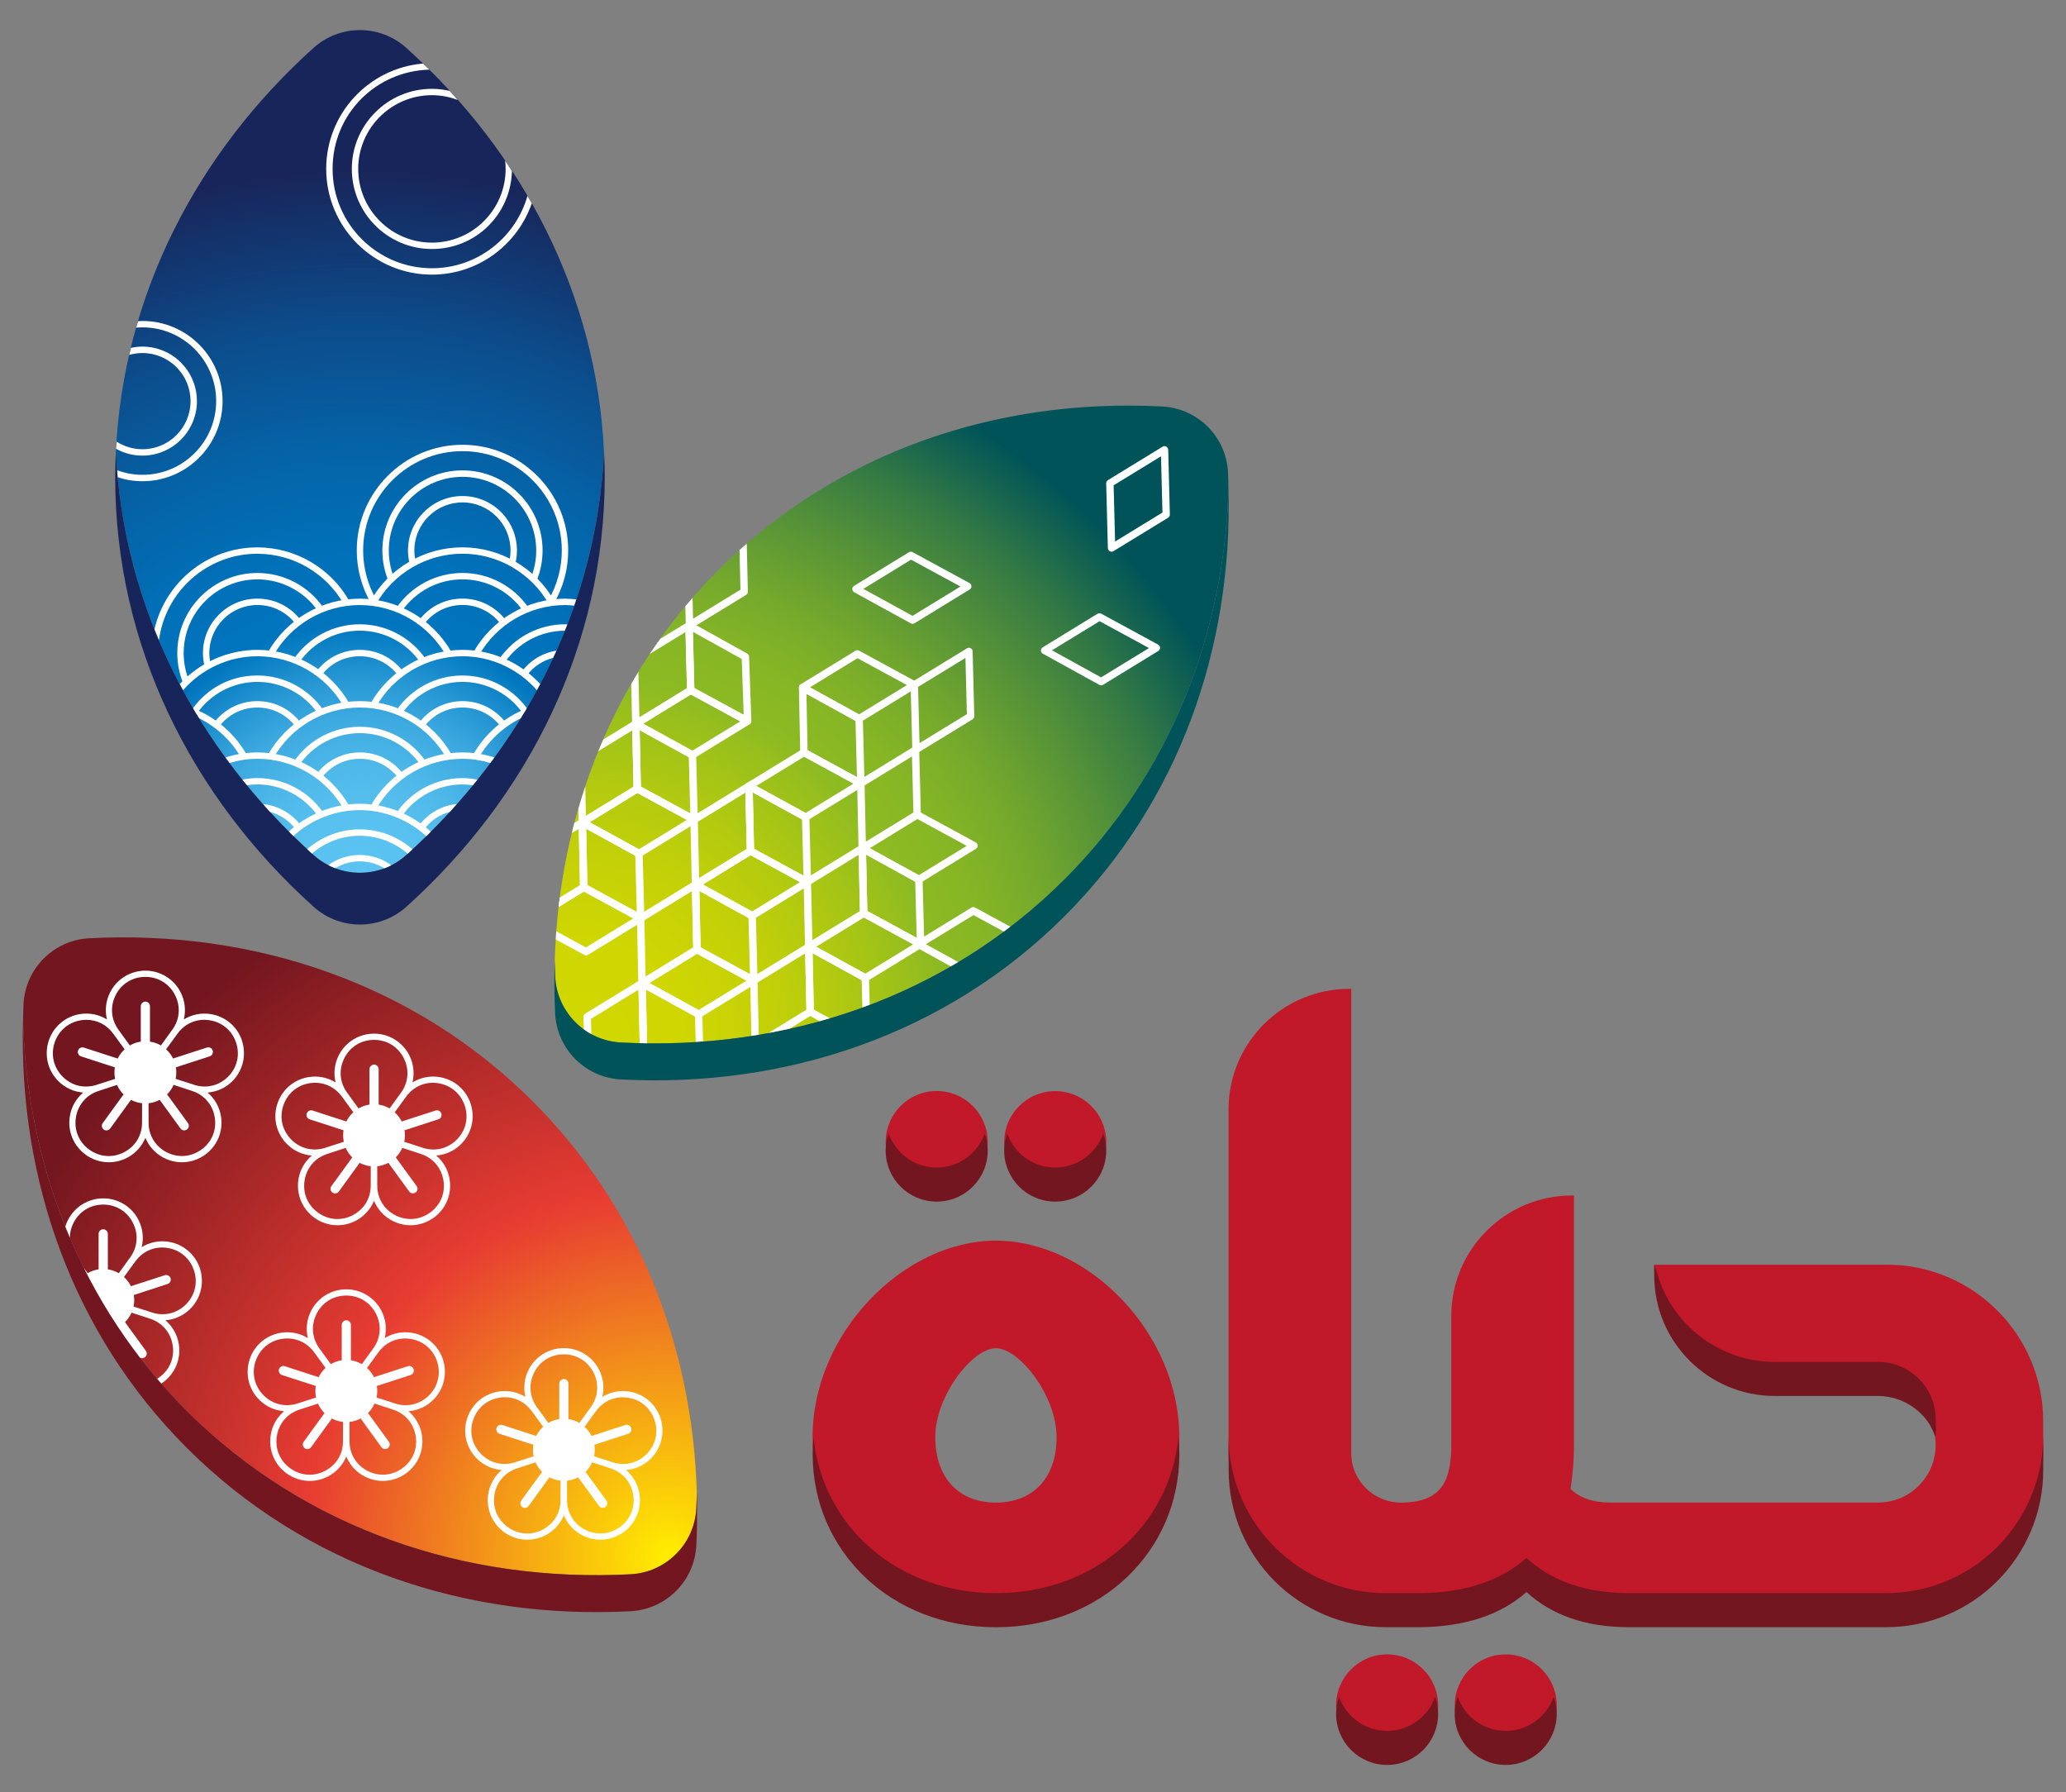 <?xml version="1.0" encoding="UTF-8"?>
<svg id="Layer_1" data-name="Layer 1" xmlns="http://www.w3.org/2000/svg" xmlns:xlink="http://www.w3.org/1999/xlink" viewBox="0 0 1000 867.37">
  <rect x="0" y="0" width="1000" height="867.37" fill="#808080" stroke="none"/>
  <defs>
    <style>
      .cls-1 {
        fill: url(#radial-gradient);
      }

      .cls-1, .cls-2, .cls-3, .cls-4, .cls-5, .cls-6, .cls-7, .cls-8 {
        stroke-width: 0px;
      }

      .cls-2 {
        fill: url(#radial-gradient-2);
      }

      .cls-3 {
        fill: url(#radial-gradient-3);
      }

      .cls-4 {
        fill: #73161f;
      }

      .cls-5 {
        fill: #18255a;
      }

      .cls-6 {
        fill: #c1182a;
      }

      .cls-7 {
        fill: #fff;
      }

      .cls-8 {
        fill: #005459;
      }
    </style>
    <radialGradient id="radial-gradient" cx="281.09" cy="363.58" fx="281.09" fy="363.58" r="353.27" gradientTransform="translate(0 867.93) scale(1 -1)" gradientUnits="userSpaceOnUse">
      <stop offset="0" stop-color="#d2d700"/>
      <stop offset=".14" stop-color="#cfd602"/>
      <stop offset=".25" stop-color="#c5d107"/>
      <stop offset=".35" stop-color="#b3ca0f"/>
      <stop offset=".45" stop-color="#9bc01b"/>
      <stop offset=".5" stop-color="#8cba23"/>
      <stop offset=".57" stop-color="#86b625"/>
      <stop offset=".66" stop-color="#75a92c"/>
      <stop offset=".76" stop-color="#599537"/>
      <stop offset=".88" stop-color="#337945"/>
      <stop offset="1" stop-color="#015558"/>
      <stop offset="1" stop-color="#005459"/>
    </radialGradient>
    <radialGradient id="radial-gradient-2" cx="323.59" cy="115.04" fx="323.59" fy="115.04" r="353.01" gradientTransform="translate(0 867.93) scale(1 -1)" gradientUnits="userSpaceOnUse">
      <stop offset="0" stop-color="#ffed00"/>
      <stop offset=".5" stop-color="#e73c32"/>
      <stop offset="1" stop-color="#73161f"/>
    </radialGradient>
    <radialGradient id="radial-gradient-3" cx="174.53" cy="442.44" fx="174.53" fy="442.44" r="343.38" gradientTransform="translate(0 867.93) scale(1 -1)" gradientUnits="userSpaceOnUse">
      <stop offset="0" stop-color="#5bc4f1"/>
      <stop offset=".09" stop-color="#58c1ef"/>
      <stop offset=".16" stop-color="#4eb8e9"/>
      <stop offset=".23" stop-color="#3ca9e0"/>
      <stop offset=".29" stop-color="#2495d2"/>
      <stop offset=".35" stop-color="#057ac1"/>
      <stop offset=".36" stop-color="#0075be"/>
      <stop offset=".47" stop-color="#0170b8"/>
      <stop offset=".61" stop-color="#0563a7"/>
      <stop offset=".78" stop-color="#0c4c8b"/>
      <stop offset=".95" stop-color="#152e65"/>
      <stop offset="1" stop-color="#18255a"/>
    </radialGradient>
  </defs>
  <path class="cls-1" d="m300.51,504.49c79.74,4.2,157.55-21.77,214.82-79.04,51.05-51.05,77.19-118.45,79.29-188.97-.08-2.66-.08-5.31-.23-7.99-.91-17.16-14.61-30.86-31.77-31.77-79.74-4.2-157.55,21.77-214.82,79.04-51.05,51.05-77.19,118.45-79.29,188.97.08,2.66.08,5.31.23,7.99.89,17.16,14.59,30.86,31.77,31.77Z"/>
  <path class="cls-8" d="m268.72,472.72c.91,17.16,14.61,30.86,31.77,31.77,79.74,4.2,157.55-21.77,214.84-79.04,51.07-51.07,77.19-118.45,79.29-188.97,2.12,76.94-23.92,151.5-79.29,206.85-57.27,57.27-135.08,83.27-214.84,79.04-17.16-.91-30.86-14.61-31.77-31.77-.45-8.65-.49-17.26-.23-25.85.06,2.66.08,5.29.23,7.97Z"/>
  <path class="cls-2" d="m43.15,454.06c79.74-4.2,157.55,21.77,214.82,79.04,51.05,51.05,77.19,118.45,79.29,188.97-.08,2.66-.08,5.31-.23,7.99-.91,17.16-14.61,30.86-31.77,31.77-79.74,4.2-157.55-21.77-214.82-79.04-51.05-51.05-77.19-118.45-79.29-188.97.08-2.66.08-5.31.23-7.99.91-17.16,14.61-30.86,31.77-31.77Z"/>
  <path class="cls-4" d="m337.03,730.06c-.91,17.16-14.61,30.86-31.77,31.77-79.74,4.2-157.55-21.77-214.84-79.04-51.07-51.07-77.19-118.45-79.29-188.97-2.12,76.94,23.92,151.49,79.29,206.85,57.27,57.27,135.08,83.27,214.84,79.04,17.16-.91,30.86-14.61,31.77-31.77.45-8.65.49-17.26.23-25.85-.06,2.66-.08,5.31-.23,7.97Z"/>
  <path class="cls-3" d="m151.75,413.74c12.77,11.49,32.16,11.49,44.93,0,56.2-50.57,92-119.05,95.67-194.92-3.46-76.16-39.28-144.92-95.67-195.64-12.77-11.49-32.16-11.49-44.93,0-56.36,50.72-92.19,119.48-95.67,195.64,3.67,75.87,39.47,144.35,95.67,194.92Z"/>
  <path class="cls-5" d="m196.68,413.74c-12.77,11.49-32.16,11.49-44.93,0-56.3-50.66-92.12-119.28-95.69-195.29-.19,4.16-.31,8.32-.31,12.52,0,81,36.65,154.4,96.02,207.82,12.77,11.49,32.16,11.49,44.93,0,59.37-53.42,96-126.82,96-207.8,0-4.2-.12-8.36-.31-12.52-3.58,76.02-39.43,144.61-95.71,195.27Z"/>
  <g>
    <path class="cls-6" d="m482.06,600.38c-44.7,0-88.75,44.7-88.75,95.09,0,46.7,37.7,83.74,88.75,83.74s88.75-37.04,88.75-83.74c0-50.37-44.04-95.09-88.75-95.09Zm0,126.77c-17.68,0-29.36-11.66-29.36-31.68s18.03-43.03,29.36-43.03,29.36,23.03,29.36,43.03-11.66,31.68-29.36,31.68Z"/>
    <path class="cls-6" d="m936.91,699.28h0c0-15.39-12.48-27.87-27.87-27.87h-49.98c-32.26,0-58.4-26.14-58.4-58.4v-.99h112.56c41.82,0,75.73,33.91,75.73,75.73h0v15.33c0,42.05-34.07,76.12-76.12,76.12h-124.3c-21.34,0-37.7-5.99-49.71-17.02-12.36,11-30.04,17.02-52.72,17.02h-15.33c-42.05,0-76.12-34.07-76.12-76.12v-166.14c0-32.26,26.14-58.4,58.4-58.4h.99v224.69c0,13.35,10.96,24.04,24.31,23.92,17.9-.19,24.1-8.55,24.1-27.69v-62.52c0-32.26,26.14-58.4,58.4-58.4h.99v121.25c0,7.33-.66,14.36-1.67,20.68,4.33,4.33,10.67,6.65,19.01,6.65h129.84c15.41.04,27.87-12.44,27.87-27.83Z"/>
    <path class="cls-6" d="m728.81,800.6c-13.64,0-24.68,11.06-24.68,24.7s11.06,24.7,24.68,24.7,24.7-11.06,24.7-24.7-11.06-24.7-24.7-24.7Z"/>
    <path class="cls-6" d="m671.41,800.6c-13.64,0-24.7,11.06-24.7,24.7s11.06,24.7,24.7,24.7,24.68-11.06,24.68-24.7-11.04-24.7-24.68-24.7Z"/>
    <circle class="cls-6" cx="510.75" cy="552.69" r="24.7" transform="translate(-116.62 968.32) rotate(-80.78)"/>
    <path class="cls-6" d="m453.38,577.37c13.64,0,24.7-11.06,24.7-24.7s-11.06-24.7-24.7-24.7-24.68,11.06-24.68,24.7c-.02,13.64,11.04,24.7,24.68,24.7Z"/>
  </g>
  <g>
    <path class="cls-7" d="m504.12,315.73c-.16-.27-.25-.58-.27-.89-.02-.64.31-1.24.84-1.57l26.53-16.25c.54-.33,1.24-.35,1.79-.04l27.54,14.96c.56.31.93.89.93,1.52.02.64-.31,1.24-.84,1.57l-26.72,16.36c-.56.33-1.24.35-1.79.04l-27.36-15.08c-.29-.14-.52-.35-.66-.62Zm28.1-15.12l-23.03,14.09,23.75,13.1,23.2-14.19-23.92-13Z"/>
    <path class="cls-7" d="m306.23,351.24c-.16-.27-.25-.58-.27-.89-.02-.64.31-1.24.84-1.57l26.57-16.27c.54-.33,1.24-.35,1.79-.04l27.54,14.96c.56.31.93.89.93,1.52.02.64-.31,1.24-.84,1.57l-26.72,16.36c-.56.33-1.24.35-1.79.04l-27.4-15.06c-.27-.14-.49-.37-.66-.62Zm28.14-15.14l-23.07,14.13,23.79,13.06,23.2-14.19-23.92-13Z"/>
    <path class="cls-7" d="m332.81,334.97c-.16-.27-.25-.58-.27-.89l-.8-31.33c-.02-.64.31-1.24.87-1.59.56-.33,1.24-.35,1.79-.04l27.25,15.14c.56.31.91.87.93,1.5l1.09,31.17c.02.64-.31,1.24-.84,1.59-.56.33-1.24.35-1.79.04l-27.54-14.96c-.29-.16-.52-.37-.68-.64Zm2.58-29.19l.7,27.17,23.88,12.98-.95-27.03-23.63-13.12Z"/>
    <path class="cls-7" d="m280.34,398.91c-.16-.27-.25-.58-.27-.89-.02-.64.31-1.24.84-1.57l26.57-16.27c.54-.33,1.24-.35,1.79-.04l27.54,14.98c.56.31.93.89.93,1.52.02.64-.31,1.24-.84,1.57l-26.72,16.36c-.56.33-1.24.35-1.79.04l-27.4-15.06c-.27-.14-.49-.37-.66-.64Zm28.16-15.14l-23.07,14.13,23.79,13.08,23.2-14.19-23.92-13.02Z"/>
    <path class="cls-7" d="m306.91,382.64c-.16-.27-.25-.58-.27-.89l-.68-31.42c-.02-.64.31-1.24.87-1.57.56-.33,1.24-.35,1.79-.04l27.4,15.06c.56.31.91.89.93,1.52l.82,31.33c.02.64-.31,1.24-.84,1.57s-1.24.35-1.79.04l-27.54-14.98c-.29-.14-.52-.37-.68-.64Zm2.7-29.27l.6,27.27,23.9,13-.72-27.19-23.77-13.08Z"/>
    <path class="cls-7" d="m281.02,430.33c-.16-.27-.25-.58-.27-.89l-.68-31.42c-.02-.64.31-1.24.87-1.57.56-.33,1.24-.35,1.79-.04l27.4,15.06c.56.31.91.89.93,1.52l.82,31.33c.02.64-.31,1.24-.84,1.57s-1.24.35-1.79.04l-27.54-14.98c-.29-.14-.52-.37-.68-.64Zm2.7-29.27l.6,27.27,23.9,13-.72-27.19-23.77-13.08Z"/>
    <path class="cls-7" d="m412.8,285.98c-.16-.27-.25-.58-.27-.89-.02-.64.31-1.24.84-1.57l26.57-16.27c.54-.33,1.24-.35,1.79-.04l27.54,14.96c.56.31.93.89.93,1.52.02.64-.31,1.24-.84,1.57l-26.72,16.36c-.56.33-1.24.35-1.79.04l-27.38-15.04c-.29-.16-.52-.37-.68-.64Zm28.16-15.14l-23.07,14.13,23.79,13.06,23.2-14.19-23.92-13Z"/>
    <path class="cls-7" d="m386.96,333.63c-.16-.27-.25-.58-.27-.89-.02-.64.31-1.24.84-1.57l26.53-16.25c.54-.33,1.24-.35,1.79-.04l27.54,14.98c.56.31.93.89.93,1.52.02.64-.31,1.24-.84,1.57l-26.72,16.36c-.56.33-1.24.35-1.79.04l-27.36-15.08c-.29-.14-.52-.37-.66-.64Zm28.1-15.1l-23.03,14.09,23.75,13.1,23.2-14.19-23.92-13Z"/>
    <path class="cls-7" d="m360.99,381.36c-.16-.27-.25-.58-.27-.89-.02-.64.31-1.24.84-1.57l26.62-16.29c.54-.33,1.24-.35,1.79-.04l27.54,14.98c.56.31.93.89.93,1.52.02.64-.31,1.24-.84,1.57l-26.72,16.36c-.56.33-1.24.35-1.79.04l-27.44-15.04c-.27-.14-.49-.37-.66-.64Zm28.2-15.16l-23.11,14.15,23.83,13.06,23.2-14.19-23.92-13.02Z"/>
    <path class="cls-7" d="m387.6,365.06c-.16-.27-.25-.58-.27-.91l-.64-31.42c-.02-.64.31-1.24.87-1.57.56-.33,1.24-.35,1.79-.04l27.36,15.08c.56.31.91.89.93,1.52l.82,31.33c.02.64-.31,1.24-.84,1.57s-1.24.35-1.79.04l-27.54-14.98c-.29-.14-.52-.37-.68-.64Zm2.74-29.29l.56,27.3,23.9,13-.72-27.21-23.73-13.08Z"/>
    <path class="cls-7" d="m335.13,429.03c-.16-.27-.25-.58-.27-.89-.02-.64.31-1.24.84-1.57l26.57-16.27c.54-.33,1.24-.35,1.79-.04l27.54,14.98c.56.31.93.89.93,1.52.02.64-.31,1.24-.84,1.57l-26.72,16.36c-.56.33-1.24.35-1.79.04l-27.4-15.06c-.27-.16-.49-.37-.66-.64Zm28.16-15.14l-23.07,14.13,23.79,13.06,23.2-14.19-23.92-13Z"/>
    <path class="cls-7" d="m335.13,429.03c-.16-.27-.25-.58-.27-.89l-.68-31.42c-.02-.64.31-1.24.87-1.57l26.53-16.25c.54-.33,1.24-.35,1.79-.04.56.31.93.89.93,1.52l.72,31.39c.02.64-.31,1.24-.84,1.57l-26.57,16.27c-.56.33-1.24.35-1.79.04-.29-.16-.52-.37-.68-.64Zm2.66-31.35l.6,27.27,23.05-14.11-.64-27.25-23.01,14.09Z"/>
    <path class="cls-7" d="m361.71,412.75c-.16-.27-.25-.58-.27-.89l-.72-31.39c-.02-.64.31-1.24.87-1.57.56-.33,1.24-.35,1.79-.04l27.44,15.04c.56.31.91.89.93,1.52l.82,31.31c.02.64-.31,1.24-.84,1.57s-1.24.35-1.79.04l-27.54-14.98c-.29-.12-.52-.35-.68-.62Zm2.66-29.25l.64,27.25,23.9,13-.72-27.19-23.81-13.06Z"/>
    <path class="cls-7" d="m309.24,476.7c-.16-.27-.25-.58-.27-.89-.02-.64.31-1.24.84-1.57l26.57-16.27c.54-.33,1.24-.35,1.79-.04l27.54,14.98c.56.31.93.89.93,1.52.02.64-.31,1.24-.84,1.57l-26.72,16.36c-.56.33-1.24.35-1.79.04l-27.4-15.06c-.27-.14-.49-.37-.66-.64Zm28.16-15.14l-23.07,14.13,23.79,13.08,23.2-14.19-23.92-13.02Z"/>
    <path class="cls-7" d="m309.24,476.7c-.16-.27-.25-.58-.27-.89l-.68-31.42c-.02-.64.31-1.24.87-1.57l26.57-16.27c.56-.33,1.24-.35,1.79-.04.56.31.93.89.93,1.52l.68,31.42c.02.64-.31,1.24-.87,1.57l-26.57,16.27c-.56.33-1.24.35-1.79.04-.27-.14-.49-.37-.66-.64Zm2.66-31.35l.6,27.27,23.05-14.11-.6-27.27-23.05,14.11Z"/>
    <path class="cls-7" d="m335.81,460.44c-.16-.27-.25-.58-.27-.89l-.68-31.42c-.02-.64.31-1.24.87-1.57.56-.33,1.24-.35,1.79-.04l27.4,15.06c.56.31.91.89.93,1.52l.82,31.33c.02.64-.31,1.24-.84,1.57-.54.33-1.24.35-1.79.04l-27.54-14.98c-.29-.16-.52-.39-.68-.64Zm2.7-29.29l.6,27.27,23.9,13-.72-27.19-23.77-13.08Z"/>
    <path class="cls-7" d="m441.84,363.71c-.16-.27-.25-.58-.27-.89l-.8-31.33c-.02-.64.31-1.24.84-1.57l26.45-16.19c.54-.33,1.24-.35,1.79-.04.56.31.93.89.93,1.52l.8,31.33c.02.64-.31,1.24-.84,1.57l-26.45,16.17c-.54.33-1.24.35-1.79.04-.27-.14-.49-.37-.66-.62Zm2.53-31.29l.7,27.21,22.93-14.03-.7-27.21-22.93,14.03Z"/>
    <path class="cls-7" d="m536.5,266.14c-.16-.27-.25-.58-.27-.89l-.8-31.33c-.02-.64.31-1.24.84-1.57l26.45-16.19c.54-.33,1.24-.35,1.79-.04.56.31.93.89.93,1.52l.8,31.33c.02.64-.31,1.24-.84,1.57l-26.45,16.19c-.54.33-1.24.35-1.79.04-.27-.16-.49-.39-.66-.64Zm2.53-31.29l.7,27.21,22.93-14.03-.7-27.21-22.93,14.03Z"/>
    <path class="cls-7" d="m415.83,411.46c-.16-.27-.25-.58-.27-.89-.02-.64.31-1.24.84-1.57l26.57-16.27c.54-.33,1.24-.35,1.79-.04l27.54,14.98c.56.31.93.89.93,1.52.02.64-.31,1.24-.84,1.57l-26.72,16.36c-.56.33-1.24.35-1.79.04l-27.4-15.06c-.27-.16-.49-.39-.66-.64Zm28.16-15.14l-23.07,14.13,23.79,13.08,23.2-14.19-23.92-13.02Z"/>
    <path class="cls-7" d="m415.83,411.46c-.16-.27-.25-.58-.27-.89l-.68-31.42c-.02-.64.31-1.24.87-1.57l26.45-16.19c.54-.33,1.24-.35,1.79-.04.56.31.93.89.93,1.52l.8,31.33c.02.64-.31,1.24-.84,1.57l-26.57,16.27c-.56.33-1.24.35-1.79.04-.29-.16-.52-.39-.68-.64Zm2.66-31.35l.6,27.27,23.03-14.11-.7-27.21-22.93,14.05Z"/>
    <path class="cls-7" d="m389.93,459.13c-.16-.27-.25-.58-.27-.89-.02-.64.31-1.24.84-1.57l26.57-16.27c.54-.33,1.24-.35,1.79-.04l27.56,14.98c.56.31.93.89.93,1.52.02.64-.31,1.24-.84,1.57l-26.72,16.36c-.56.33-1.24.35-1.79.04l-27.4-15.06c-.29-.14-.52-.37-.68-.64Zm28.16-15.14l-23.07,14.13,23.79,13.08,23.2-14.19-23.92-13.02Z"/>
    <path class="cls-7" d="m389.93,459.13c-.16-.27-.25-.58-.27-.89l-.68-31.42c-.02-.64.31-1.24.87-1.57l26.57-16.27c.56-.33,1.24-.35,1.79-.04.56.31.91.89.93,1.52l.68,31.42c.02.64-.31,1.24-.87,1.57l-26.57,16.27c-.56.33-1.24.35-1.79.04-.27-.14-.49-.37-.66-.64Zm2.66-31.35l.6,27.27,23.05-14.11-.6-27.27-23.05,14.11Z"/>
    <path class="cls-7" d="m416.51,442.87c-.16-.27-.25-.58-.27-.89l-.68-31.42c-.02-.64.31-1.24.87-1.57.56-.33,1.24-.35,1.79-.04l27.4,15.06c.56.31.91.89.93,1.52l.82,31.33c.02.64-.31,1.24-.84,1.57s-1.24.35-1.79.04l-27.54-14.98c-.29-.16-.52-.39-.68-.64Zm2.7-29.29l.6,27.27,23.9,13-.72-27.19-23.77-13.08Z"/>
    <path class="cls-7" d="m339.03,489.26l-27.4-15.06c-.56-.31-1.24-.29-1.79.04-.56.33-.87.93-.87,1.57l.64,28.92c1.19.02,2.39.08,3.58.1l-.58-26,23.79,13.06.33,12.28c1.19-.08,2.39-.19,3.56-.27l-.35-13.12c0-.64-.37-1.22-.93-1.52Z"/>
    <path class="cls-7" d="m393.95,489.57l-.68-31.42c-.02-.64-.37-1.22-.93-1.52-.56-.31-1.24-.29-1.79.04l-26.57,16.27c-.54.33-.87.93-.87,1.57l.58,26.76c1.19-.19,2.37-.41,3.56-.6l-.56-25.21,23.05-14.11.6,27.27-18.35,11.25c3.46-.64,6.92-1.38,10.34-2.14l10.75-6.59c.54-.33.87-.93.87-1.57Z"/>
    <path class="cls-7" d="m419.72,471.69l-27.4-15.06c-.56-.31-1.24-.29-1.79.04s-.87.93-.87,1.57l.68,31.42c0,.33.1.64.27.89.16.27.39.49.68.64l5.44,2.97c1.65-.45,3.28-.93,4.9-1.4l-7.75-4.2-.6-27.27,23.79,13.06.35,13.16c1.17-.43,2.37-.87,3.54-1.3l-.35-12.98c.02-.64-.35-1.22-.91-1.52Z"/>
    <path class="cls-7" d="m470.17,439.23l-26.53,16.25c-.54.33-.87.93-.84,1.57,0,.33.1.62.27.89.16.27.39.47.66.64l16.46,9.08c1.19-.7,2.39-1.4,3.58-2.12l-15.62-8.61,23.03-14.09,14.67,7.97c1.05-.78,2.1-1.57,3.15-2.37l-17.02-9.25c-.58-.31-1.28-.29-1.81.04Z"/>
    <path class="cls-7" d="m284.58,462.09l26.45-16.19c.54-.33.87-.93.84-1.57s-.37-1.22-.93-1.52l-27.54-14.98c-.56-.31-1.24-.29-1.79.04l-10.63,6.51c-.21,1.52-.43,3.05-.62,4.57l12.24-7.5,23.92,13-22.93,14.03-14.34-7.79c-.1,1.32-.16,2.64-.25,3.93l13.78,7.48c.56.33,1.24.31,1.79-.02Z"/>
    <path class="cls-7" d="m311.63,474.21c-.56-.31-1.24-.29-1.79.04l-26.57,16.27c-.54.33-.87.93-.84,1.57l.16,6.04c1.15.84,2.37,1.61,3.65,2.31l-.19-7.4,23.03-14.11.56,25.83c1.19.02,2.39.08,3.58.1l-.64-29.13c-.02-.64-.39-1.22-.95-1.52Z"/>
    <path class="cls-7" d="m284.33,429.36l-.68-31.42c-.02-.64-.37-1.22-.93-1.52-.56-.31-1.24-.29-1.79.04l-2.93,1.79c-.43,1.65-.82,3.3-1.24,4.94l3.38-2.06.6,27.27-9.76,5.97c-.21,1.52-.43,3.05-.62,4.57l13.12-8.03c.54-.33.87-.93.84-1.57Z"/>
    <path class="cls-7" d="m280.34,398.91c.16.27.39.47.66.64.56.31,1.24.29,1.79-.04l26.57-16.27c.54-.33.87-.93.87-1.57l-.68-31.42c-.02-.64-.37-1.22-.93-1.52-.56-.31-1.24-.29-1.79.04l-14.79,9.06c-.82,1.9-1.69,3.79-2.47,5.71l16.48-10.09.6,27.27-23.05,14.11-.31-14.17c-1.17,3.54-2.31,7.11-3.34,10.71l.14,6.65c0,.31.08.62.25.89Z"/>
    <path class="cls-7" d="m306.23,351.24c.16.27.39.47.66.64.56.31,1.24.29,1.79-.04l26.57-16.27c.54-.33.87-.93.84-1.57l-.8-31.33c-.02-.64-.37-1.22-.93-1.52-.56-.31-1.24-.29-1.79.04l-13,7.97c-1.73,2.43-3.46,4.86-5.11,7.33l17.35-10.63.7,27.21-23.03,14.11-.49-22.04c-1.17,1.94-2.33,3.87-3.46,5.81l.43,19.38c0,.33.1.64.27.91Z"/>
    <path class="cls-7" d="m332.23,303.47c.16.27.39.49.68.64.56.31,1.24.29,1.79-.04l26.45-16.19c.54-.33.87-.93.84-1.57l-.54-23.2c-1.17,1.01-2.35,2-3.5,3.03l.45,19.22-22.93,14.05-.27-10.05c-1.17,1.34-2.33,2.68-3.48,4.04l.23,9.21c.02.31.12.62.27.87Z"/>
  </g>
  <path class="cls-7" d="m265.71,292.45c-8.53-15.1-24.58-24.49-41.88-24.49s-33.35,9.39-41.88,24.49l-2.7-1.52c9.08-16.07,26.16-26.06,44.56-26.06s35.49,9.99,44.56,26.06l-2.66,1.52Z"/>
  <path class="cls-7" d="m205.21,302.13l-2.47-1.85c5.05-6.74,12.73-10.61,21.09-10.61s16.05,3.87,21.09,10.61l-2.47,1.85c-4.45-5.95-11.25-9.37-18.62-9.37-7.37.02-14.15,3.42-18.62,9.37Z"/>
  <path class="cls-7" d="m194.43,295.87l-2.55-1.75c7.25-10.55,19.2-16.85,31.97-16.85s24.72,6.3,31.97,16.83l-2.55,1.75c-6.67-9.7-17.68-15.49-29.42-15.49s-22.74,5.81-29.42,15.51Z"/>
  <path class="cls-7" d="m132.32,317.25l-2.7-1.52c9.06-16.05,26.12-26.02,44.5-26.02s35.43,9.97,44.5,26.02l-2.7,1.52c-8.51-15.08-24.54-24.45-41.8-24.45-17.26,0-33.29,9.37-41.8,24.45Z"/>
  <path class="cls-7" d="m192.72,326.93c-4.45-5.93-11.23-9.35-18.6-9.35s-14.15,3.4-18.6,9.35l-2.47-1.85c5.03-6.74,12.71-10.59,21.07-10.59s16.03,3.85,21.07,10.59l-2.47,1.85Z"/>
  <path class="cls-7" d="m144.77,320.67l-2.55-1.75c7.23-10.53,19.18-16.81,31.91-16.81s24.68,6.28,31.91,16.81l-2.55,1.75c-6.65-9.68-17.63-15.47-29.36-15.47-11.72-.02-22.7,5.77-29.36,15.47Z"/>
  <path class="cls-7" d="m105.93,351.76l-2.47-1.85c5.05-6.74,12.73-10.61,21.09-10.61s16.07,3.87,21.09,10.61l-2.47,1.85c-4.45-5.95-11.25-9.37-18.62-9.37s-14.15,3.42-18.62,9.37Z"/>
  <path class="cls-7" d="m242.47,351.76c-4.45-5.95-11.25-9.37-18.62-9.37s-14.17,3.42-18.62,9.37l-2.47-1.85c5.05-6.74,12.73-10.61,21.09-10.61s16.07,3.87,21.09,10.61l-2.47,1.85Z"/>
  <path class="cls-7" d="m216.08,366.88c-8.53-15.1-24.58-24.49-41.88-24.49s-33.35,9.39-41.88,24.49l-2.7-1.52c9.08-16.07,26.16-26.06,44.56-26.06s35.47,9.99,44.56,26.06l-2.66,1.52Z"/>
  <path class="cls-7" d="m155.58,376.58l-2.47-1.85c5.05-6.74,12.73-10.61,21.09-10.61s16.07,3.87,21.09,10.61l-2.47,1.85c-4.45-5.95-11.25-9.37-18.62-9.37s-14.17,3.42-18.62,9.37Z"/>
  <path class="cls-7" d="m203.62,370.3c-6.67-9.7-17.68-15.51-29.42-15.51s-22.74,5.79-29.42,15.51l-2.55-1.75c7.25-10.55,19.2-16.85,31.97-16.85s24.72,6.3,31.97,16.85l-2.55,1.75Z"/>
  <path class="cls-7" d="m268.12,292l-2.68-1.55c4.24-7.31,6.49-15.64,6.49-24.04,0-26.51-21.57-48.08-48.08-48.08s-48.08,21.57-48.08,48.08c0,8.4,2.25,16.73,6.49,24.04l-2.68,1.55c-4.51-7.79-6.9-16.65-6.9-25.59,0-28.22,22.97-51.17,51.17-51.17s51.17,22.95,51.17,51.17c0,8.94-2.39,17.8-6.9,25.59Z"/>
  <path class="cls-7" d="m198.35,273.02c-.58-2.22-.87-4.45-.87-6.61,0-14.54,11.82-26.37,26.37-26.37s26.37,11.82,26.37,26.37c0,2.16-.29,4.39-.87,6.61l-2.99-.78c.52-1.96.76-3.93.76-5.83,0-12.83-10.44-23.28-23.28-23.28s-23.28,10.44-23.28,23.28c0,1.9.27,3.85.76,5.83l-2.99.78Z"/>
  <path class="cls-7" d="m187.94,280.99c-1.9-4.68-2.86-9.58-2.86-14.59,0-21.38,17.39-38.77,38.77-38.77s38.77,17.39,38.77,38.77c0,5.01-.97,9.91-2.86,14.59l-2.86-1.15c1.75-4.28,2.64-8.82,2.64-13.41,0-19.67-16.01-35.68-35.68-35.68s-35.68,16.01-35.68,35.68c0,4.61.89,9.13,2.64,13.43l-2.86,1.13Z"/>
  <path class="cls-7" d="m99.1,322.67c-.58-2.22-.87-4.45-.87-6.61,0-14.54,11.82-26.37,26.37-26.37,8.36,0,16.05,3.85,21.09,10.59l-2.47,1.85c-4.45-5.93-11.23-9.35-18.62-9.35-12.83,0-23.28,10.44-23.28,23.28,0,1.9.27,3.87.76,5.83l-2.99.78Z"/>
  <path class="cls-7" d="m88.67,330.64c-1.9-4.66-2.86-9.58-2.86-14.59,0-21.38,17.39-38.77,38.77-38.77,12.77,0,24.72,6.3,31.97,16.85l-2.55,1.75c-6.67-9.7-17.68-15.51-29.42-15.51-19.67,0-35.68,16.01-35.68,35.68,0,4.61.89,9.13,2.64,13.43l-2.86,1.15Z"/>
  <path class="cls-7" d="m95.31,194.1c0-14.54-11.82-26.37-26.37-26.37-1.92,0-3.79.23-5.58.62-.27,1.13-.54,2.27-.8,3.4,2.04-.58,4.16-.91,6.39-.91,12.83,0,23.28,10.44,23.28,23.28s-10.44,23.28-23.28,23.28c-4.59,0-8.88-1.36-12.5-3.67-.08,1.15-.19,2.31-.25,3.46,3.79,2.1,8.14,3.3,12.75,3.3,14.54-.02,26.37-11.85,26.37-26.39Z"/>
  <path class="cls-7" d="m107.73,194.1c0-21.38-17.39-38.77-38.77-38.77-.72,0-1.4.06-2.12.1-.31,1.05-.62,2.08-.91,3.13,1.01-.08,2-.14,3.03-.14,19.67,0,35.68,16.01,35.68,35.68s-16.01,35.68-35.68,35.68c-4.28,0-8.4-.8-12.22-2.2.08,1.13.14,2.27.25,3.38,3.77,1.24,7.79,1.92,11.97,1.92,21.38,0,38.77-17.39,38.77-38.77Z"/>
  <path class="cls-7" d="m170.29,81.73c0,21.38,17.39,38.77,38.77,38.77s38.19-16.87,38.73-37.78c-1.09-1.67-2.16-3.32-3.28-4.96.14,1.3.23,2.64.23,3.98,0,19.67-16.01,35.68-35.68,35.68s-35.68-16.01-35.68-35.68,16.01-35.68,35.68-35.68c4.39,0,8.59.84,12.48,2.31-1.3-1.46-2.55-2.95-3.89-4.39-2.76-.64-5.64-.99-8.59-.99-21.36-.02-38.77,17.39-38.77,38.75Z"/>
  <path class="cls-7" d="m157.89,81.73c0,28.22,22.95,51.17,51.17,51.17,22.37,0,41.41-14.46,48.33-34.51-.68-1.19-1.42-2.37-2.1-3.56-5.73,20.15-24.27,34.98-46.23,34.98-26.51,0-48.08-21.57-48.08-48.08s20.89-47.34,46.82-48.02c-1.01-.99-2.02-1.96-3.05-2.95-26.2,2.2-46.87,24.21-46.87,50.97Z"/>
  <path class="cls-7" d="m166.44,391.7l2.7-1.52c-9.08-16.07-26.16-26.06-44.56-26.06-5.31,0-10.49.84-15.41,2.43.64.89,1.3,1.77,1.96,2.66,4.33-1.28,8.84-2,13.47-2,17.26,0,33.31,9.39,41.84,24.49Z"/>
  <path class="cls-7" d="m143.2,401.4l2.47-1.85c-4.47-5.99-11.04-9.68-18.33-10.44,1.11,1.26,2.2,2.53,3.34,3.77,4.94,1.34,9.33,4.26,12.52,8.53Z"/>
  <path class="cls-7" d="m154,395.12l2.55-1.75c-7.25-10.55-19.2-16.85-31.97-16.85-2.45,0-4.84.31-7.21.74.72.91,1.46,1.83,2.2,2.72,1.65-.23,3.32-.39,5.01-.39,11.74.04,22.74,5.83,29.42,15.53Z"/>
  <path class="cls-7" d="m179.27,390.18l2.7,1.52c8.53-15.1,24.58-24.49,41.88-24.49,4.64,0,9.15.72,13.47,2,.66-.89,1.3-1.77,1.96-2.66-4.92-1.57-10.11-2.43-15.43-2.43-18.42,0-35.49,9.99-44.58,26.06Z"/>
  <path class="cls-7" d="m202.74,399.55l2.47,1.85c3.19-4.26,7.58-7.19,12.52-8.53,1.13-1.24,2.22-2.51,3.34-3.77-7.27.74-13.84,4.45-18.33,10.44Z"/>
  <path class="cls-7" d="m191.88,393.37l2.55,1.75c6.67-9.7,17.68-15.51,29.42-15.51,1.69,0,3.36.14,5.01.39.74-.91,1.46-1.81,2.2-2.72-2.37-.45-4.76-.74-7.21-.74-12.77,0-24.72,6.28-31.97,16.83Z"/>
  <path class="cls-7" d="m273.56,289.71c-18.38,0-35.43,9.97-44.5,26.02l2.7,1.52c8.51-15.08,24.54-24.45,41.8-24.45,1.46,0,2.88.16,4.33.29.35-1.01.72-2,1.05-3.03-1.77-.16-3.56-.35-5.38-.35Z"/>
  <path class="cls-7" d="m252.49,325.08l2.47,1.85c3.23-4.33,7.7-7.27,12.73-8.57.54-1.15,1.11-2.31,1.63-3.48-6.67,1.07-12.65,4.61-16.83,10.2Z"/>
  <path class="cls-7" d="m241.65,318.92l2.55,1.75c6.63-9.64,17.51-15.39,29.17-15.47.41-1.01.84-2.02,1.24-3.03-.35,0-.7-.06-1.05-.06-12.73-.02-24.66,6.28-31.91,16.81Z"/>
  <path class="cls-7" d="m124.58,317.58c17.3,0,33.35,9.39,41.88,24.49l2.7-1.52c-9.08-16.07-26.16-26.06-44.56-26.06-14.42,0-28,6.14-37.58,16.52.52.99,1.05,2,1.59,2.99,9-10.26,22.04-16.42,35.97-16.42Z"/>
  <path class="cls-7" d="m124.58,329.98c11.74,0,22.74,5.79,29.42,15.51l2.55-1.75c-7.25-10.55-19.2-16.85-31.97-16.85s-23.79,5.89-31.11,15.76c.56.95,1.11,1.9,1.69,2.84h0c6.67-9.7,17.68-15.51,29.42-15.51Z"/>
  <path class="cls-7" d="m223.85,314.49c-18.42,0-35.49,9.99-44.56,26.06l2.7,1.52c8.53-15.1,24.58-24.49,41.88-24.49,13.93,0,26.97,6.16,36.01,16.42.54-.99,1.05-1.98,1.59-2.99-9.62-10.38-23.2-16.52-37.62-16.52Z"/>
  <path class="cls-7" d="m223.85,326.89c-12.77,0-24.72,6.3-31.97,16.85l2.55,1.75c6.67-9.7,17.68-15.51,29.42-15.51s22.74,5.79,29.42,15.51l.02-.02c.56-.93,1.13-1.87,1.67-2.82-7.31-9.87-18.81-15.76-31.11-15.76Z"/>
  <path class="cls-7" d="m139.82,402.37c.72.72,1.44,1.46,2.18,2.18,8.71-7.87,20.09-12.5,32.12-12.5s23.51,4.68,32.22,12.59c.74-.72,1.44-1.46,2.18-2.18-9.29-8.49-21.49-13.49-34.4-13.49-12.85,0-25.01,4.99-34.3,13.41Z"/>
  <path class="cls-7" d="m158.9,418.65c1.09.56,2.2,1.07,3.34,1.5,3.54-2.12,7.6-3.32,11.89-3.32s8.4,1.19,11.97,3.36c1.13-.43,2.25-.95,3.34-1.48-4.41-3.17-9.68-4.96-15.31-4.96-5.58,0-10.84,1.75-15.22,4.9Z"/>
  <path class="cls-7" d="m148.72,410.9c.76.7,1.5,1.44,2.27,2.14,6.39-5.46,14.54-8.59,23.13-8.59s16.83,3.15,23.24,8.67c.78-.7,1.5-1.44,2.27-2.14-6.98-6.12-16.01-9.62-25.5-9.62-9.43,0-18.42,3.46-25.4,9.54Z"/>
  <path class="cls-7" d="m116.81,366.88l2.7-1.52c-5.89-10.4-15.12-18.25-25.89-22.5.93,1.59,1.85,3.15,2.8,4.72,8.41,4.24,15.62,10.84,20.39,19.3Z"/>
  <path class="cls-7" d="m228.92,365.37l2.7,1.52c4.8-8.49,12.01-15.08,20.41-19.3.97-1.57,1.87-3.13,2.8-4.72-10.79,4.24-20.04,12.07-25.92,22.5Z"/>
  <path class="cls-7" d="m124.58,267.98c17.28,0,33.33,9.37,41.86,24.47l2.7-1.52c-9.08-16.07-26.16-26.04-44.56-26.04-24.25,0-44.56,16.95-49.81,39.61.7,1.77,1.42,3.56,2.18,5.31,3.07-23.57,23.24-41.84,47.63-41.84Z"/>
  <path class="cls-4" d="m800.68,616.16v.99c0,32.26,26.14,58.4,58.4,58.4h49.98c12.53,0,24.06,8.26,27.56,19.63.8-2.6.31-5.38.31-8.24,0-15.39-12.48-27.87-27.87-27.87h-49.98c-26.88,0-50.1-18.19-56.9-42.91l-1.48-4.12v4.12h-.02Z"/>
  <g>
    <path class="cls-4" d="m482.06,770.97c-48,0-84.17-32.75-88.31-75.5-.27,2.74-.41,5.48-.41,8.26,0,46.7,37.7,83.74,88.75,83.74s88.75-37.04,88.75-83.74c0-2.78-.16-5.52-.41-8.26-4.16,42.73-40.34,75.5-88.35,75.5Z"/>
    <path class="cls-4" d="m912.87,770.97h-124.3c-21.34,0-37.7-5.99-49.71-17.02-12.36,11-30.04,17.02-52.72,17.02h-15.33c-42.05,0-76.12-34.07-76.12-76.12v16.48c0,42.05,34.07,76.12,76.12,76.12h15.33c22.68,0,40.36-5.99,52.72-17.02,12.01,11,28.35,17.02,49.71,17.02h124.3c42.05,0,76.12-34.07,76.12-76.12v-15.33c0-.19-.02-.37-.02-.58-.33,41.78-34.26,75.54-76.1,75.54Z"/>
    <path class="cls-4" d="m728.81,837.62c-10.73,0-19.86-6.88-23.26-16.46-.91,2.58-1.44,5.36-1.44,8.24,0,13.64,11.06,24.7,24.68,24.7s24.7-11.06,24.7-24.7c0-2.88-.52-5.67-1.44-8.24-3.4,9.6-12.5,16.46-23.24,16.46Z"/>
    <path class="cls-4" d="m671.41,837.62c-10.73,0-19.86-6.88-23.26-16.46-.91,2.58-1.44,5.36-1.44,8.24,0,13.64,11.06,24.7,24.7,24.7s24.68-11.06,24.68-24.7c0-2.88-.52-5.67-1.44-8.24-3.38,9.6-12.48,16.46-23.24,16.46Z"/>
    <path class="cls-4" d="m510.75,581.49c13.64,0,24.7-11.06,24.7-24.7,0-2.88-.52-5.67-1.44-8.24-3.4,9.58-12.5,16.46-23.26,16.46s-19.86-6.88-23.26-16.46c-.91,2.58-1.44,5.36-1.44,8.24.02,13.64,11.06,24.7,24.7,24.7Z"/>
    <path class="cls-4" d="m453.38,581.49c13.64,0,24.7-11.06,24.7-24.7,0-2.88-.52-5.67-1.44-8.24-3.4,9.58-12.5,16.46-23.26,16.46s-19.86-6.88-23.26-16.46c-.91,2.58-1.44,5.36-1.44,8.24,0,13.64,11.06,24.7,24.7,24.7Z"/>
  </g>
  <path class="cls-7" d="m319.73,686.39c-2.22-6.88-8.05-11.85-15.18-12.98-4.61-.74-9.21.23-13.02,2.58,1.05-4.37.56-9.02-1.57-13.18-3.3-6.43-9.83-10.42-17.04-10.42s-13.76,4-17.04,10.42c-2.12,4.16-2.62,8.82-1.57,13.18-3.81-2.35-8.4-3.32-13.02-2.58-7.13,1.13-12.96,6.12-15.18,12.98-2.22,6.88-.45,14.32,4.66,19.43,3.3,3.32,7.58,5.21,12.05,5.56-3.42,2.9-5.77,6.96-6.49,11.6-1.11,7.13,1.81,14.21,7.66,18.46,3.34,2.43,7.27,3.67,11.25,3.67,2.97,0,5.93-.7,8.67-2.08,4.16-2.12,7.31-5.6,9.02-9.74,1.71,4.14,4.84,7.62,9.02,9.74,2.76,1.4,5.73,2.08,8.67,2.08,3.96,0,7.89-1.24,11.25-3.67,5.85-4.24,8.78-11.33,7.66-18.46-.72-4.61-3.07-8.69-6.49-11.6,4.47-.35,8.76-2.25,12.05-5.56,5.07-5.11,6.84-12.57,4.61-19.43Zm-61.18-22.21c2.8-5.5,8.18-8.78,14.36-8.78s11.54,3.28,14.36,8.78c2.8,5.5,2.33,11.76-1.3,16.77l-5.54,7.64c-1.61-.95-3.4-1.59-5.29-1.87v-17.14c0-1.24-1.01-2.22-2.22-2.22s-2.22,1.01-2.22,2.22v17.14c-1.92.29-3.69.93-5.29,1.87l-5.54-7.64c-3.63-5.01-4.1-11.27-1.3-16.77Zm-29.58,23.13c1.92-5.87,6.7-9.97,12.79-10.94.89-.14,1.79-.21,2.66-.21,5.09,0,9.79,2.37,12.9,6.63l5.58,7.64c-1.38,1.26-2.53,2.76-3.38,4.47l-16.36-5.31c-1.17-.37-2.43.27-2.82,1.44-.37,1.17.27,2.43,1.44,2.82l16.38,5.31c-.12.8-.21,1.61-.21,2.45,0,1.07.12,2.12.33,3.13l-9.02,2.9c-5.89,1.9-11.99.41-16.36-3.96-4.39-4.41-5.85-10.53-3.93-16.4Zm33.56,53c-5.5,2.8-11.78,2.31-16.77-1.34-5.01-3.63-7.42-9.43-6.45-15.53.97-6.1,5.03-10.9,10.9-12.81l9-2.95c.76,1.73,1.83,3.3,3.17,4.61l-10.09,13.88c-.72.99-.49,2.39.49,3.11.99.72,2.39.49,3.11-.49l10.07-13.88c1.65.87,3.46,1.44,5.38,1.63l-.02,9.41c0,6.2-3.3,11.56-8.8,14.36Zm43.98-16.87c.97,6.1-1.44,11.91-6.45,15.53-5.01,3.63-11.27,4.12-16.77,1.34-5.5-2.8-8.8-8.16-8.82-14.34l-.02-9.41c1.94-.21,3.75-.78,5.4-1.65l10.07,13.86c.72.99,2.12,1.22,3.11.49.99-.72,1.22-2.12.49-3.11l-10.09-13.88c1.32-1.32,2.39-2.88,3.15-4.61l9,2.95c5.89,1.94,9.97,6.74,10.92,12.83Zm-9.93-15.8l-9.02-2.9c.21-1.01.33-2.06.33-3.13,0-.84-.08-1.65-.21-2.45l16.38-5.31c1.17-.37,1.81-1.65,1.44-2.82s-1.65-1.81-2.82-1.44l-16.36,5.31c-.84-1.69-1.98-3.19-3.38-4.45l5.58-7.64c3.65-4.99,9.46-7.4,15.55-6.41,6.1.97,10.88,5.07,12.79,10.94,1.92,5.87.45,11.99-3.91,16.36-4.39,4.37-10.51,5.85-16.38,3.96Z"/>
  <path class="cls-7" d="m214.42,657.94c-2.22-6.88-8.05-11.85-15.18-12.98-4.61-.74-9.21.23-13.02,2.58,1.05-4.37.56-9.02-1.57-13.18-3.3-6.43-9.83-10.42-17.04-10.42s-13.76,4-17.04,10.42c-2.12,4.16-2.62,8.82-1.57,13.18-3.81-2.35-8.4-3.32-13.02-2.58-7.13,1.13-12.96,6.12-15.18,12.98-2.22,6.88-.45,14.32,4.66,19.43,3.3,3.32,7.58,5.21,12.05,5.56-3.42,2.9-5.77,6.96-6.49,11.6-1.11,7.13,1.81,14.21,7.66,18.46,3.34,2.43,7.27,3.67,11.25,3.67,2.97,0,5.93-.7,8.67-2.08,4.16-2.12,7.31-5.6,9.02-9.74,1.71,4.14,4.84,7.62,9.02,9.74,2.76,1.4,5.73,2.08,8.67,2.08,3.96,0,7.89-1.24,11.25-3.67,5.85-4.24,8.78-11.33,7.66-18.46-.72-4.61-3.07-8.69-6.49-11.6,4.47-.35,8.76-2.25,12.05-5.56,5.07-5.11,6.86-12.57,4.61-19.43Zm-61.16-22.21c2.8-5.5,8.18-8.78,14.36-8.78s11.54,3.28,14.36,8.78c2.8,5.5,2.33,11.76-1.3,16.77l-5.54,7.64c-1.61-.95-3.4-1.59-5.29-1.87v-17.14c0-1.24-1.01-2.22-2.22-2.22s-2.22,1.01-2.22,2.22v17.14c-1.92.29-3.69.93-5.29,1.87l-5.54-7.64c-3.63-5.01-4.12-11.27-1.3-16.77Zm-29.6,23.13c1.92-5.87,6.7-9.97,12.79-10.94.89-.14,1.79-.21,2.66-.21,5.09,0,9.79,2.37,12.9,6.63l5.58,7.64c-1.38,1.26-2.53,2.76-3.38,4.47l-16.36-5.31c-1.17-.37-2.43.27-2.82,1.44-.37,1.17.27,2.43,1.44,2.82l16.38,5.31c-.12.8-.21,1.61-.21,2.45,0,1.07.12,2.12.33,3.13l-9.02,2.9c-5.89,1.9-11.99.41-16.36-3.96-4.37-4.41-5.85-10.53-3.93-16.4Zm33.56,53c-5.5,2.8-11.78,2.31-16.77-1.34-5.01-3.63-7.42-9.43-6.45-15.53.97-6.1,5.03-10.9,10.9-12.81l9-2.95c.76,1.73,1.83,3.3,3.17,4.61l-10.09,13.88c-.72.99-.49,2.39.49,3.11.99.72,2.39.49,3.11-.49l10.07-13.88c1.65.87,3.46,1.44,5.38,1.63l-.02,9.41c.02,6.2-3.28,11.56-8.8,14.36Zm44-16.87c.97,6.1-1.44,11.91-6.45,15.53-5.01,3.63-11.27,4.12-16.77,1.34-5.5-2.8-8.8-8.16-8.82-14.34l-.02-9.41c1.94-.21,3.75-.78,5.4-1.65l10.07,13.86c.72.99,2.12,1.22,3.11.49.99-.72,1.22-2.12.49-3.11l-10.09-13.88c1.32-1.32,2.39-2.88,3.15-4.61l9,2.95c5.89,1.94,9.95,6.72,10.92,12.83Zm-9.93-15.8l-9.02-2.9c.21-1.01.33-2.06.33-3.13,0-.84-.08-1.65-.21-2.45l16.38-5.31c1.17-.37,1.81-1.65,1.44-2.82s-1.65-1.81-2.82-1.44l-16.36,5.31c-.84-1.69-1.98-3.19-3.38-4.45l5.58-7.64c3.65-4.99,9.46-7.4,15.55-6.41,6.1.97,10.88,5.07,12.79,10.94,1.92,5.87.45,11.99-3.91,16.36-4.39,4.37-10.51,5.85-16.38,3.96Z"/>
  <path class="cls-7" d="m227.85,534.21c-2.22-6.88-8.05-11.85-15.18-12.98-4.61-.74-9.21.23-13.02,2.58,1.05-4.37.56-9.02-1.57-13.18-3.3-6.43-9.83-10.42-17.04-10.42s-13.76,4-17.04,10.42c-2.12,4.16-2.62,8.82-1.57,13.18-3.81-2.35-8.4-3.32-13.02-2.58-7.13,1.13-12.96,6.12-15.18,12.98-2.22,6.88-.45,14.32,4.66,19.43,3.3,3.32,7.58,5.21,12.05,5.56-3.42,2.9-5.77,6.96-6.49,11.6-1.11,7.13,1.81,14.21,7.66,18.46,3.34,2.43,7.27,3.67,11.25,3.67,2.97,0,5.93-.7,8.67-2.08,4.16-2.12,7.31-5.6,9.02-9.74,1.71,4.14,4.84,7.62,9.02,9.74,2.76,1.4,5.73,2.08,8.67,2.08,3.96,0,7.89-1.24,11.25-3.67,5.85-4.24,8.78-11.33,7.66-18.46-.72-4.61-3.07-8.69-6.49-11.6,4.47-.35,8.76-2.25,12.05-5.56,5.07-5.11,6.86-12.57,4.61-19.43Zm-61.16-22.21c2.8-5.5,8.18-8.78,14.36-8.78s11.54,3.28,14.36,8.78c2.8,5.5,2.33,11.76-1.3,16.77l-5.54,7.64c-1.61-.95-3.4-1.59-5.29-1.87v-17.14c0-1.24-1.01-2.22-2.22-2.22s-2.22,1.01-2.22,2.22v17.14c-1.92.29-3.69.93-5.29,1.87l-5.54-7.64c-3.65-5.01-4.12-11.27-1.3-16.77Zm-29.6,23.13c1.92-5.87,6.7-9.97,12.79-10.94.89-.14,1.79-.21,2.66-.21,5.09,0,9.79,2.37,12.9,6.63l5.58,7.64c-1.38,1.26-2.53,2.76-3.38,4.47l-16.36-5.31c-1.17-.37-2.43.27-2.82,1.44-.37,1.17.27,2.43,1.44,2.82l16.38,5.31c-.12.8-.21,1.61-.21,2.45,0,1.07.12,2.12.33,3.13l-9.02,2.9c-5.89,1.9-11.99.41-16.36-3.96-4.39-4.41-5.85-10.53-3.93-16.4Zm33.56,53c-5.5,2.8-11.78,2.31-16.77-1.34-5.01-3.63-7.42-9.43-6.45-15.53.97-6.1,5.03-10.9,10.9-12.81l9-2.95c.76,1.73,1.83,3.3,3.17,4.61l-10.09,13.88c-.72.99-.49,2.39.49,3.11.99.72,2.39.49,3.11-.49l10.07-13.88c1.65.87,3.46,1.44,5.38,1.63l-.02,9.41c0,6.2-3.3,11.56-8.8,14.36Zm44-16.87c.97,6.1-1.44,11.91-6.45,15.53-5.01,3.63-11.27,4.12-16.77,1.34-5.5-2.8-8.8-8.16-8.82-14.34l-.02-9.41c1.94-.21,3.75-.78,5.4-1.65l10.07,13.86c.72.99,2.12,1.22,3.11.49.99-.72,1.22-2.12.49-3.11l-10.09-13.88c1.32-1.32,2.39-2.88,3.15-4.61l9,2.95c5.87,1.94,9.95,6.72,10.92,12.83Zm-9.95-15.8l-9.02-2.9c.21-1.01.33-2.06.33-3.13,0-.84-.08-1.65-.21-2.45l16.38-5.31c1.17-.37,1.81-1.65,1.44-2.82s-1.65-1.81-2.82-1.44l-16.36,5.31c-.84-1.69-1.98-3.19-3.38-4.45l5.58-7.64c3.65-4.99,9.46-7.4,15.55-6.41,6.1.97,10.88,5.07,12.79,10.94,1.92,5.87.45,11.99-3.91,16.36-4.37,4.37-10.49,5.85-16.38,3.96Z"/>
  <path class="cls-7" d="m117.18,503.73c-2.22-6.88-8.05-11.85-15.18-12.98-4.61-.74-9.21.23-13.02,2.58,1.05-4.37.56-9.02-1.57-13.18-3.3-6.43-9.83-10.42-17.04-10.42s-13.76,4-17.04,10.42c-2.12,4.16-2.62,8.82-1.57,13.18-3.81-2.35-8.4-3.32-13.02-2.58-7.13,1.13-12.96,6.12-15.18,12.98-2.22,6.88-.45,14.32,4.66,19.43,3.3,3.32,7.58,5.21,12.05,5.56-3.42,2.9-5.77,6.96-6.49,11.6-1.11,7.13,1.81,14.21,7.66,18.46,3.34,2.43,7.27,3.67,11.25,3.67,2.97,0,5.93-.7,8.67-2.08,4.16-2.12,7.31-5.6,9.02-9.74,1.71,4.14,4.84,7.62,9.02,9.74,2.76,1.4,5.73,2.08,8.67,2.08,3.96,0,7.89-1.24,11.25-3.67,5.85-4.24,8.78-11.31,7.66-18.46-.72-4.61-3.07-8.69-6.49-11.6,4.47-.35,8.76-2.25,12.05-5.56,5.05-5.11,6.84-12.55,4.61-19.43Zm-61.18-22.21c2.8-5.5,8.18-8.78,14.36-8.78s11.54,3.28,14.36,8.78c2.8,5.5,2.33,11.76-1.3,16.77l-5.54,7.64c-1.61-.95-3.4-1.59-5.29-1.87v-17.14c0-1.24-1.01-2.22-2.22-2.22s-2.22,1.01-2.22,2.22v17.14c-1.92.29-3.69.93-5.29,1.87l-5.54-7.64c-3.63-4.99-4.1-11.27-1.3-16.77Zm-29.6,23.15c1.92-5.87,6.7-9.97,12.79-10.94.89-.14,1.79-.21,2.66-.21,5.09,0,9.79,2.37,12.9,6.63l5.58,7.64c-1.38,1.26-2.53,2.76-3.38,4.47l-16.36-5.31c-1.17-.37-2.43.27-2.82,1.44-.37,1.17.27,2.43,1.44,2.82l16.38,5.31c-.12.8-.21,1.61-.21,2.45,0,1.07.12,2.12.33,3.13l-9.02,2.9c-5.89,1.9-11.99.41-16.36-3.96-4.37-4.41-5.83-10.53-3.93-16.4Zm33.56,52.98c-5.5,2.8-11.78,2.31-16.77-1.34-5.01-3.63-7.42-9.43-6.45-15.53.97-6.1,5.03-10.9,10.9-12.81l9-2.95c.76,1.73,1.83,3.3,3.17,4.61l-10.09,13.88c-.72.99-.49,2.39.49,3.11.99.72,2.39.49,3.11-.49l10.07-13.88c1.65.87,3.46,1.44,5.38,1.63l-.02,9.41c.02,6.2-3.28,11.56-8.8,14.36Zm44-16.87c.97,6.1-1.44,11.91-6.45,15.53-5.01,3.63-11.27,4.12-16.77,1.34-5.5-2.8-8.8-8.16-8.82-14.34l-.02-9.41c1.94-.21,3.75-.78,5.4-1.65l10.07,13.86c.72.99,2.12,1.22,3.11.49.99-.72,1.22-2.12.49-3.11l-10.09-13.88c1.32-1.32,2.39-2.88,3.15-4.61l9,2.95c5.89,1.94,9.97,6.74,10.92,12.83Zm-9.93-15.8l-9.02-2.9c.21-1.01.33-2.06.33-3.13,0-.84-.08-1.65-.21-2.45l16.38-5.31c1.17-.37,1.81-1.65,1.44-2.82s-1.65-1.81-2.82-1.44l-16.36,5.31c-.84-1.69-1.98-3.19-3.38-4.45l5.58-7.64c3.65-4.99,9.46-7.4,15.55-6.41,6.1.97,10.88,5.07,12.79,10.94,1.92,5.87.45,11.99-3.91,16.36-4.39,4.37-10.51,5.85-16.38,3.96Z"/>
  <path class="cls-7" d="m96.81,613.92c-2.25-6.86-8.05-11.85-15.2-12.98-4.59-.74-9.19.23-13.02,2.58,1.05-4.35.56-9.02-1.57-13.18-3.28-6.43-9.83-10.42-17.04-10.42s-13.76,4-17.06,10.42c-.54,1.07-.97,2.16-1.3,3.25.7,1.77,1.44,3.52,2.18,5.27.04-2.41.64-4.86,1.81-7.15,2.8-5.5,8.18-8.78,14.36-8.78s11.54,3.28,14.34,8.78c2.82,5.5,2.33,11.76-1.28,16.77l-5.54,7.66c-1.61-.95-3.38-1.59-5.29-1.87v-17.14c0-1.24-1.01-2.25-2.25-2.25s-2.22,1.01-2.22,2.25v17.14c-1.9.29-3.69.93-5.29,1.87l-1.79-2.49c7.58,15.18,16.62,29.71,27.15,43.38h.02c.72.35,1.61.31,2.29-.21.99-.72,1.22-2.1.49-3.11l-10.09-13.88c1.32-1.32,2.39-2.88,3.15-4.61l9.02,2.95c5.87,1.92,9.95,6.72,10.9,12.81.97,6.1-1.44,11.91-6.45,15.55-.35.25-.7.47-1.05.68.64.78,1.32,1.55,2,2.31.29-.16.56-.35.82-.56,5.85-4.24,8.8-11.31,7.66-18.46-.72-4.61-3.07-8.67-6.49-11.58,4.49-.35,8.76-2.27,12.07-5.56,5.09-5.13,6.88-12.57,4.66-19.45Zm-23.15,21.26l-9.02-2.9c.21-1.01.33-2.06.33-3.13,0-.84-.1-1.65-.23-2.45l16.38-5.34c1.17-.37,1.81-1.63,1.44-2.8-.39-1.17-1.65-1.81-2.82-1.44l-16.36,5.31c-.84-1.69-2-3.19-3.38-4.45l5.58-7.64c3.65-4.99,9.46-7.4,15.55-6.41,6.1.97,10.88,5.05,12.79,10.94,1.92,5.87.45,11.99-3.91,16.36-4.37,4.37-10.49,5.85-16.36,3.96Z"/>
</svg>